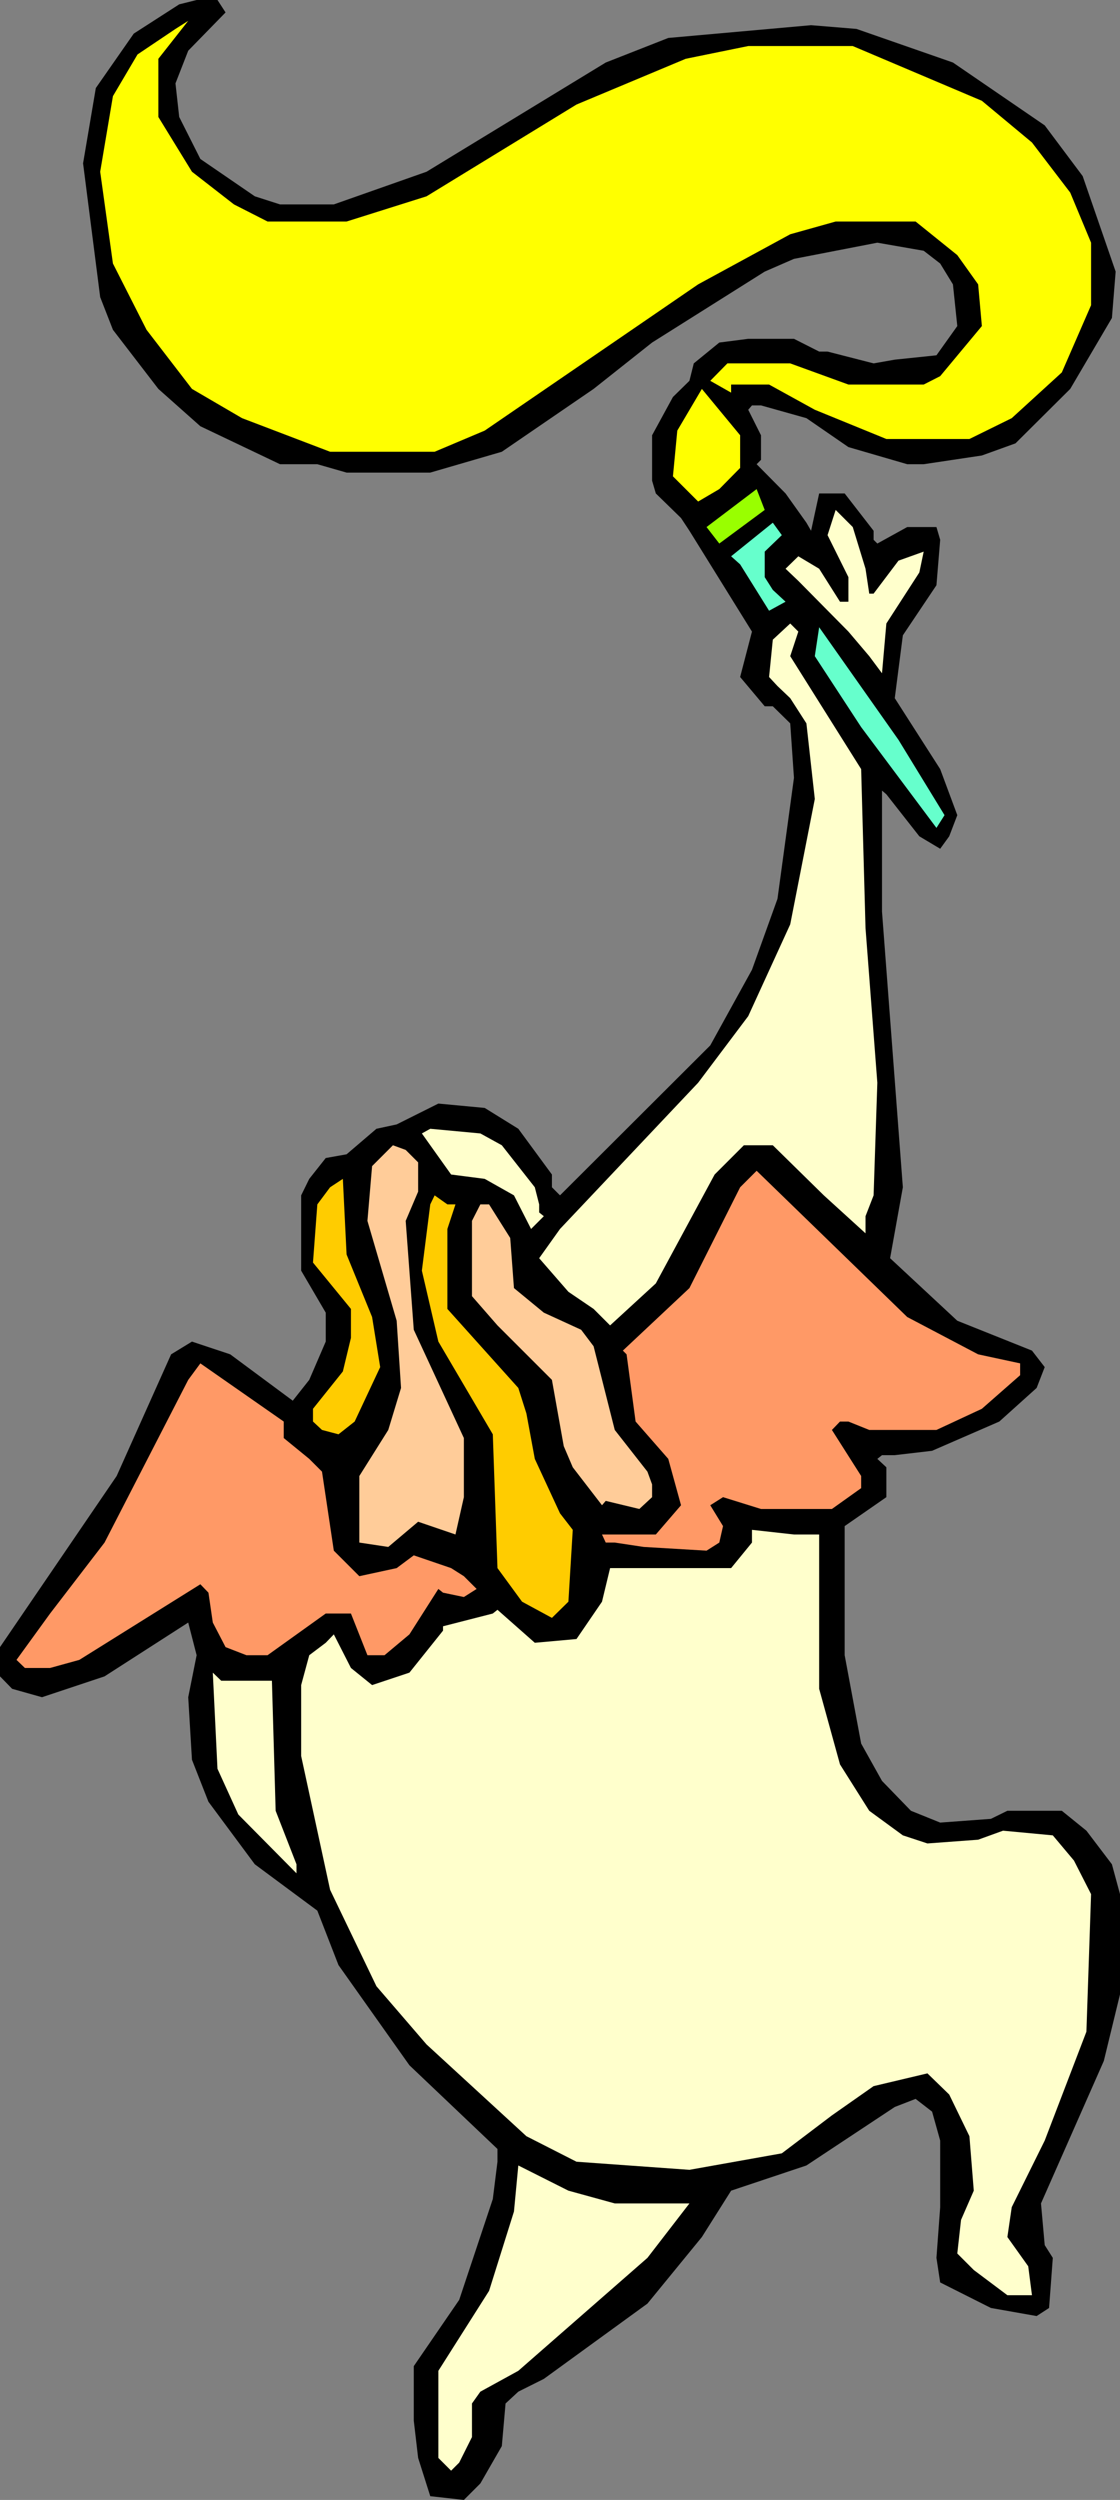 <svg xmlns="http://www.w3.org/2000/svg" width="360" height="803.5"><rect width="100%" height="100%" fill="#808080" stroke="none"/><path d="m72.5 4-12 12.297-4.098 10.5 1.2 10.8 6.8 13.5 17.5 12L90 65.7h17.3l29.802-10.5 57.601-35.101 20.098-7.899 45.902-4.101 14.598 1.199 31 10.8 29.5 20.2L348 56.597l10.602 30.7-1.2 14.902L344 125l-17.598 17.5-10.8 3.898-18.7 2.801h-5.3l-18.899-5.5-13.5-9.3-14.601-4.102h-2.899l-1.203 1.402 4.102 8.2v7.898l-1.399 1.402 9.297 9.399 6.703 9.402 1.5 2.598 2.598-12h8.199l9.3 12v2.902l1.2 1.2 9.602-5.302H301l1.203 4.102L301 188.098l-10.797 16.101-2.601 20.2 14.601 22.8 5.5 14.801-2.601 6.797-2.899 4-6.703-4-10.598-13.5-1.402-1.2V293l6.703 88.598-4.101 22.8 21.601 20.102 24 9.598 4.098 5.3-2.598 6.7-12 10.8-21.601 9.399-12 1.402H283.5l-1.5 1.2 2.902 2.699v9.601L271.5 490.5V532l5.3 28.398 6.7 12 9.3 9.602 9.403 3.797 16.297-1.2 5.3-2.597h17.5l7.903 6.398 8.2 10.801 2.597 9.598V641l-5.2 21.398-20.198 45.801 1.199 13.399 2.601 4.101-1.199 16.098-4 2.601-14.703-2.601-16.297-8.2L301 725.7l1.203-16.3V688l-2.601-9.3-5.301-4.102-6.7 2.601L259.204 696 235 704.098 225.602 719l-17.5 21.398-33.301 24.2-8.2 4.101-4.101 3.801-1.2 13.7-6.898 12-5.3 5.3-10.801-1.203L134.402 790 133 778v-17.5l14.602-21.3 10.8-32.403 1.5-12v-4.098l-28.3-26.902-22.801-32.2-6.801-17.5L81.902 599.2 67 579.098l-5.297-13.5L60.5 545.5l2.703-13.5-2.703-10.5-26.898 17.297L13.5 545.5l-9.598-2.703-3.902-4v-9.399l37.5-55L55 435.297l6.703-4.098L74 435.297l20.102 14.902 5.3-6.699 5.301-12.3v-9.302l-7.902-13.5V384.2l2.601-5.3 5.301-6.7 6.7-1.199 9.597-8.203 6.5-1.399 13.402-6.699 14.899 1.399 10.8 6.699 10.801 14.703v4.098L180 384.2l48.3-48.2 13.403-24.3 8.2-22.802 5.3-38.898L254 232.5l-5.598-5.5h-2.601l-7.899-9.402L241.703 203l-20.101-32.402-2.7-4.098-8.101-7.902-1.2-4.098v-14.602l6.7-12.3 5.3-5.2 1.399-5.601 8.203-6.7 9.297-1.199h14.703l8.098 4.102H266l14.8 3.797 6.802-1.2L301 114.2l6.703-9.402-1.402-13.399-4.098-6.699-5.3-4.101L282 78l-26.797 5.2-9.402 4.097-36.2 22.8-18.8 14.903-29.5 20.2-23 6.698h-26.899L102 149.2H90L64.402 137l-13.5-12-14.601-19-4.098-10.5-5.5-43 4.098-24.203L43 10.797l14.602-9.399L63.203 0h6.7L72.5 4"/><path fill="#ff0" d="m50.902 37.598 10.801 17.601 13.5 10.5L86 71.2h25.402l25.7-8.101 48.199-29.5 35.101-14.7 20.098-4.101h33.602l41.5 17.601 16.101 13.399L344 61.898 350.703 78v20.098l-9.402 21.601-16.098 14.7-13.601 6.699h-26.7l-23-9.399-14.699-8.101H235v2.601l-6.7-3.8 5.5-5.602H254l18.703 6.8h24.2l5.3-2.699 13.399-16.101-1.2-13.399L307.703 82l-13.402-10.8h-25.7L254 75.296l-29.598 16.101-17.5 12-51.101 35-16.098 6.801h-33.601L77.8 134.4 61.703 125l-14.601-19L36.3 84.7l-4.098-29.5L36.3 30.898 44.203 17.5l12.2-8.203L60.5 6.699l-9.598 12.2v18.699"/><path fill="#ff0" d="m237.902 150.398-6.699 6.801-6.8 4-8.102-8.101 1.402-14.7L225.602 125l12.3 14.898v10.5"/><path fill="#9f0" d="m231.203 174.7-4.101-5.302 16.101-12.199 2.598 6.7-14.598 10.8"/><path fill="#ffc" d="m278.203 182.797 1.2 8h1.398l8-10.598 8.101-2.902L295.5 184l-10.598 16.398-1.402 16-4.098-5.5-6.699-7.898-16.101-16.3-4.102-3.903 4.102-4 6.699 4L270 193.398h2.703V185.5L266 172l2.602-8.102 5.5 5.5 4.101 13.399"/><path fill="#6fc" d="M245.8 177.297v8.203l2.602 4.098 4.098 3.8-5.297 2.899-9.3-14.899-2.903-2.601L248.402 168l2.899 4-5.5 5.297"/><path fill="#ffc" d="m254 210.898 22.8 36.301 1.403 51.098L282 348l-1.2 36.2-2.597 6.698v5.5L264.801 384.2l-16.399-16.101h-9.3l-9.399 9.402-18.902 35-14.7 13.5-5.3-5.3-8.098-5.5-9.402-10.802L180 395l44.402-47 16.098-21.402 13.5-29.5 7.902-40.301-2.699-24.297-5.203-8.102-4.098-3.898-2.699-2.902 1.2-12 5.597-5.2 2.602 2.602-2.602 7.898"/><path fill="#6fc" d="M303.602 262 301 266.098l-24.2-32.399-14.898-22.8 1.399-9.301 25.5 36.199L303.6 262"/><path fill="#ffc" d="m161.3 368.098 10.602 13.5 1.399 5.5v2.601l1.5 1.2-4.098 4.101-5.5-10.8-9.402-5.302L145 377.5l-6.7-9.402-2.698-3.801 2.699-1.5 16.101 1.5 6.899 3.8"/><path fill="#fc9" d="M134.402 373.598V383l-4 9.398 2.598 35 16.102 34.801v19l-2.7 12-12-4.101-9.601 8.101-9.301-1.402v-21.399l9.3-14.8 4.102-13.5L127.5 424.5l-9.398-32.102 1.5-17.601 6.699-6.7 4.101 1.5 4 4"/><path fill="#f96" d="m314.402 435.297 13.5 2.902V442l-12.3 10.797-14.602 6.8h-21.598l-6.699-2.699H270l-2.598 2.7 9.399 14.8v3.899L267.402 485h-22.8l-12.2-3.8-4.101 2.597 4.101 6.703-1.199 5.297-4.101 2.601-20.2-1.199-9.3-1.402h-2.899l-1.203-2.598h17.3l8.102-9.402-4.101-14.899-10.5-12-2.899-21.601-1.199-1.2L221.602 414l16.3-32.402 5.301-5.301 48.399 47 22.8 12"/><path fill="#fc0" d="m119.602 423.297 2.601 16.101-8.203 17.5-5.2 4.102-5.3-1.402-2.898-2.7v-4.101l9.601-12L112.801 430v-9.3l-12.2-14.903 1.399-18.7 4.102-5.5 4.101-2.699 1.2 24.301 8.199 20.098m26.8-36.199L143.801 395v25.7l22.8 25.398 2.602 8.199 2.7 14.601 8.097 17.5 4.102 5.301-1.399 23.098-5.3 5.203-9.602-5.203L159.902 504l-1.5-43-17.5-29.8-5.3-22.802 2.699-21.3 1.402-2.899 4.098 2.899h2.601"/><path fill="#fc9" d="M164 397.898 165.203 414l9.598 7.898 12 5.5 4 5.301 6.8 26.899 10.5 13.402 1.5 4.098v4.101L205.5 485l-10.797-2.602-1.203 1.399-9.398-12.2-2.899-6.8-3.8-21.297-17.5-17.5-8.2-9.402v-24.2l2.7-5.3h2.8l6.797 10.8"/><path fill="#f96" d="m91.203 462.2 8.2 6.698L103.5 473l3.8 25.398 8.2 8.2 12-2.598 5.5-4.102L145 504l4.102 2.598 4.101 4.101-4.101 2.598-6.7-1.399-1.5-1.199-9.3 14.598-8 6.703h-5.5l-5.301-13.402h-8.098L86 532h-6.797l-6.703-2.602-4.098-7.898L67 511.898l-2.598-2.699L25.5 533.5l-9.398 2.598H8L5.3 533.5l10.802-14.902 17.5-22.801L60.5 443.5l3.902-5.3 26.801 18.698v5.301"/><path fill="#ffc" d="M263.3 493.2v49.597l6.7 24.3L279.402 582l10.801 7.898 7.899 2.602 16.3-1.203 8-2.899 16 1.5 6.801 8.102 5.5 10.797-1.5 44.203-13.402 35-10.598 21.398-1.402 9.602 6.699 9.398 1.203 9.301h-7.902L313 729.598l-5.297-5.301 1.2-10.797 4.097-9.402-1.398-17.5-6.5-13.399-7-6.8L280.8 670.5l-13.399 9.398-16.101 12.2-29.7 5.3-36.3-2.601-16.098-8.2-32.101-29.5L121 638.399l-14.898-31-9.301-43v-22.8L99.402 532l5.301-4 2.598-2.703 5.5 10.8 6.8 5.5 12-4 10.801-13.5V522.7l16-4.101 1.5-1.2 12 10.602 13.399-1.203 8.199-12L196.102 504H235l6.703-8.203v-4.098l13.5 1.5h8.098M87.402 540.2l1.2 41.8 6.699 17.2v2.898l-18.7-18.899-6.699-14.699-1.5-30.902 2.7 2.601h16.3m110.2 168.001h24l-13.5 17.5-41.5 36.3-12.2 6.7-2.699 3.8v10.797l-4.101 8.203-2.602 2.598-4.098-4.098v-28l16.301-25.703 8-25.5L166.602 696l16.101 8.098 14.899 4.101"/></svg>
